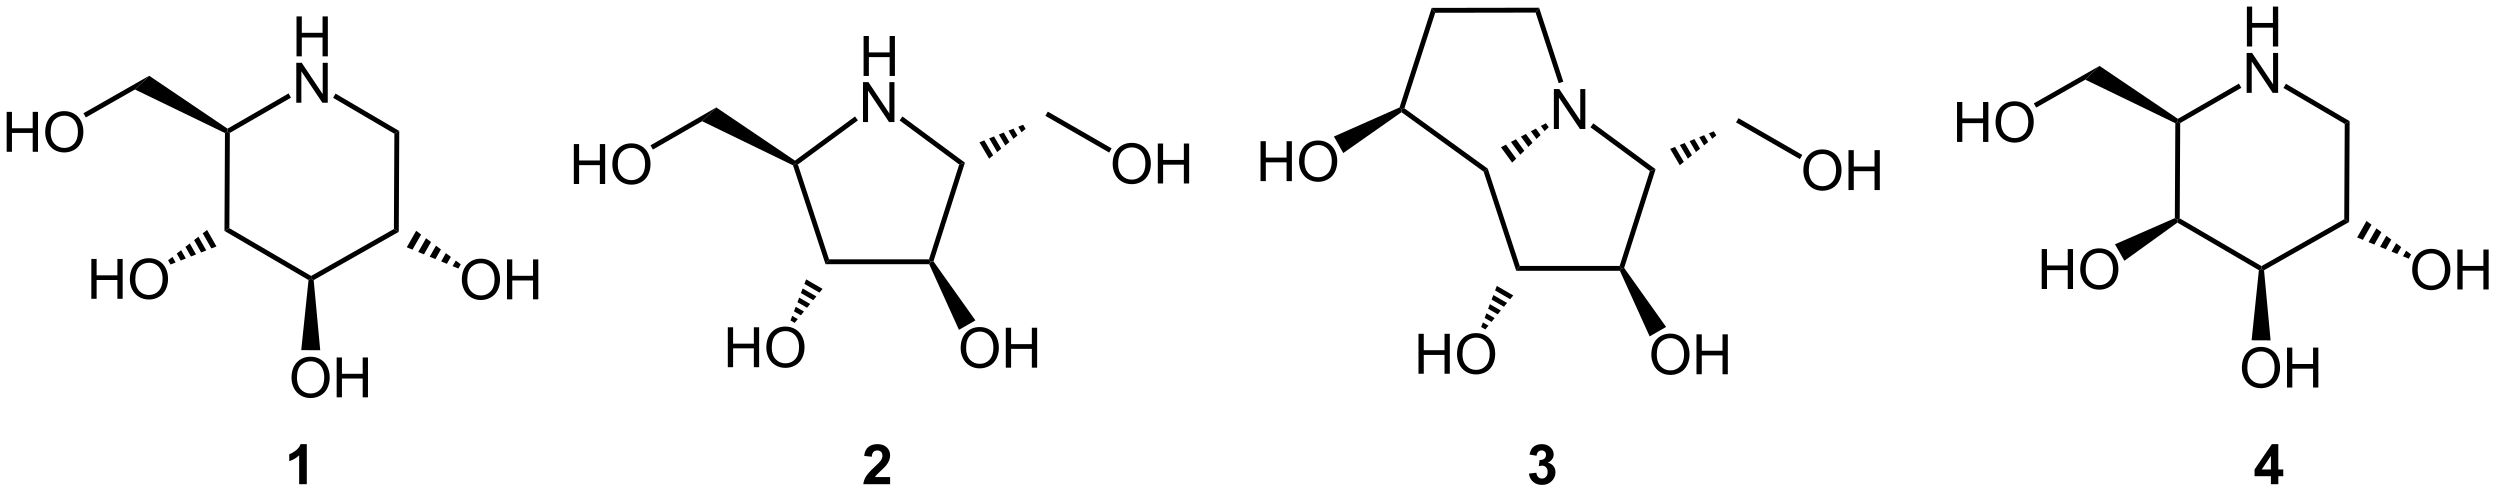 <?xml version="1.0" encoding="UTF-8"?>
<!DOCTYPE svg PUBLIC '-//W3C//DTD SVG 1.0//EN'
          'http://www.w3.org/TR/2001/REC-SVG-20010904/DTD/svg10.dtd'>
<svg stroke-dasharray="none" shape-rendering="auto" xmlns="http://www.w3.org/2000/svg" font-family="'Dialog'" text-rendering="auto" width="90" fill-opacity="1" color-interpolation="auto" color-rendering="auto" preserveAspectRatio="xMidYMid meet" font-size="12px" viewBox="0 0 90 18" fill="black" xmlns:xlink="http://www.w3.org/1999/xlink" stroke="black" image-rendering="auto" stroke-miterlimit="10" stroke-linecap="square" stroke-linejoin="miter" font-style="normal" stroke-width="1" height="18" stroke-dashoffset="0" font-weight="normal" stroke-opacity="1"
><!--Generated by the Batik Graphics2D SVG Generator--><defs id="genericDefs"
  /><g
  ><defs id="defs1"
    ><clipPath clipPathUnits="userSpaceOnUse" id="clipPath1"
      ><path d="M2.572 1.882 L370.737 1.882 L370.737 74.45 L2.572 74.45 L2.572 1.882 Z"
      /></clipPath
      ><clipPath clipPathUnits="userSpaceOnUse" id="clipPath2"
      ><path d="M7.901 17.07 L7.901 87.62 L365.829 87.62 L365.829 17.07 Z"
      /></clipPath
    ></defs
    ><g transform="scale(0.244,0.244) translate(-2.572,-1.882) matrix(1.029,0,0,1.029,-5.555,-15.677)"
    ><path d="M131.722 27.954 L131.722 22.227 L132.48 22.227 L132.48 24.579 L135.457 24.579 L135.457 22.227 L136.214 22.227 L136.214 27.954 L135.457 27.954 L135.457 25.253 L132.48 25.253 L132.48 27.954 L131.722 27.954 Z" stroke="none" clip-path="url(#clipPath2)"
    /></g
    ><g transform="matrix(0.251,0,0,0.251,-1.987,-4.292)"
    ><path d="M131.691 34.604 L131.691 28.877 L132.47 28.877 L135.477 33.372 L135.477 28.877 L136.204 28.877 L136.204 34.604 L135.425 34.604 L132.417 30.104 L132.417 34.604 L131.691 34.604 Z" stroke="none" clip-path="url(#clipPath2)"
    /></g
    ><g transform="matrix(0.251,0,0,0.251,-1.987,-4.292)"
    ><path d="M112.303 69.764 L112.303 64.038 L113.061 64.038 L113.061 66.389 L116.038 66.389 L116.038 64.038 L116.796 64.038 L116.796 69.764 L116.038 69.764 L116.038 67.064 L113.061 67.064 L113.061 69.764 L112.303 69.764 ZM117.828 66.975 Q117.828 65.548 118.594 64.743 Q119.359 63.936 120.57 63.936 Q121.362 63.936 121.997 64.316 Q122.635 64.694 122.969 65.371 Q123.305 66.048 123.305 66.907 Q123.305 67.78 122.953 68.467 Q122.602 69.155 121.956 69.509 Q121.312 69.863 120.565 69.863 Q119.758 69.863 119.12 69.472 Q118.484 69.079 118.156 68.405 Q117.828 67.728 117.828 66.975 ZM118.609 66.986 Q118.609 68.022 119.164 68.618 Q119.721 69.212 120.562 69.212 Q121.417 69.212 121.969 68.611 Q122.523 68.009 122.523 66.905 Q122.523 66.204 122.286 65.683 Q122.049 65.163 121.594 64.876 Q121.141 64.587 120.573 64.587 Q119.768 64.587 119.187 65.142 Q118.609 65.694 118.609 66.986 Z" stroke="none" clip-path="url(#clipPath2)"
    /></g
    ><g transform="matrix(0.251,0,0,0.251,-1.987,-4.292)"
    ><path d="M145.7 67.046 Q145.7 65.619 146.466 64.814 Q147.232 64.007 148.442 64.007 Q149.234 64.007 149.869 64.387 Q150.507 64.765 150.841 65.442 Q151.177 66.119 151.177 66.978 Q151.177 67.851 150.825 68.538 Q150.474 69.226 149.828 69.58 Q149.185 69.934 148.437 69.934 Q147.63 69.934 146.992 69.543 Q146.357 69.15 146.028 68.476 Q145.7 67.799 145.7 67.046 ZM146.482 67.056 Q146.482 68.093 147.036 68.689 Q147.593 69.283 148.435 69.283 Q149.289 69.283 149.841 68.681 Q150.395 68.08 150.395 66.976 Q150.395 66.275 150.159 65.754 Q149.922 65.234 149.466 64.947 Q149.013 64.658 148.445 64.658 Q147.64 64.658 147.06 65.213 Q146.482 65.765 146.482 67.056 ZM152.175 69.835 L152.175 64.109 L152.933 64.109 L152.933 66.46 L155.91 66.46 L155.91 64.109 L156.668 64.109 L156.668 69.835 L155.91 69.835 L155.91 67.135 L152.933 67.135 L152.933 69.835 L152.175 69.835 Z" stroke="none" clip-path="url(#clipPath2)"
    /></g
    ><g transform="matrix(0.251,0,0,0.251,-1.987,-4.292)"
    ><path d="M90.218 43.488 L90.218 37.762 L90.975 37.762 L90.975 40.113 L93.952 40.113 L93.952 37.762 L94.71 37.762 L94.71 43.488 L93.952 43.488 L93.952 40.788 L90.975 40.788 L90.975 43.488 L90.218 43.488 ZM95.742 40.699 Q95.742 39.272 96.508 38.468 Q97.273 37.66 98.484 37.66 Q99.276 37.66 99.912 38.041 Q100.55 38.418 100.883 39.095 Q101.219 39.772 101.219 40.632 Q101.219 41.504 100.867 42.191 Q100.516 42.879 99.87 43.233 Q99.227 43.587 98.479 43.587 Q97.672 43.587 97.034 43.197 Q96.398 42.803 96.07 42.129 Q95.742 41.452 95.742 40.699 ZM96.523 40.71 Q96.523 41.746 97.078 42.343 Q97.635 42.936 98.477 42.936 Q99.331 42.936 99.883 42.335 Q100.438 41.733 100.438 40.629 Q100.438 39.928 100.201 39.408 Q99.964 38.887 99.508 38.6 Q99.055 38.311 98.487 38.311 Q97.682 38.311 97.102 38.866 Q96.523 39.418 96.523 40.71 Z" stroke="none" clip-path="url(#clipPath2)"
    /></g
    ><g transform="matrix(0.251,0,0,0.251,-1.987,-4.292)"
    ><path d="M167.502 40.628 Q167.502 39.201 168.268 38.397 Q169.033 37.589 170.244 37.589 Q171.036 37.589 171.671 37.969 Q172.309 38.347 172.643 39.024 Q172.979 39.701 172.979 40.561 Q172.979 41.433 172.627 42.12 Q172.275 42.808 171.63 43.162 Q170.986 43.516 170.239 43.516 Q169.432 43.516 168.794 43.126 Q168.158 42.733 167.83 42.058 Q167.502 41.381 167.502 40.628 ZM168.283 40.639 Q168.283 41.675 168.838 42.272 Q169.395 42.865 170.236 42.865 Q171.091 42.865 171.643 42.264 Q172.197 41.662 172.197 40.558 Q172.197 39.858 171.96 39.337 Q171.723 38.816 171.268 38.529 Q170.815 38.24 170.247 38.24 Q169.442 38.24 168.861 38.795 Q168.283 39.347 168.283 40.639 ZM173.977 43.417 L173.977 37.691 L174.735 37.691 L174.735 40.042 L177.712 40.042 L177.712 37.691 L178.47 37.691 L178.47 43.417 L177.712 43.417 L177.712 40.717 L174.735 40.717 L174.735 43.417 L173.977 43.417 Z" stroke="none" clip-path="url(#clipPath2)"
    /></g
    ><g transform="matrix(0.251,0,0,0.251,-1.987,-4.292)"
    ><path d="M50.445 25.181 L50.445 19.454 L51.202 19.454 L51.202 21.806 L54.179 21.806 L54.179 19.454 L54.937 19.454 L54.937 25.181 L54.179 25.181 L54.179 22.48 L51.202 22.48 L51.202 25.181 L50.445 25.181 Z" stroke="none" clip-path="url(#clipPath2)"
    /></g
    ><g transform="matrix(0.251,0,0,0.251,-1.987,-4.292)"
    ><path d="M50.413 31.831 L50.413 26.104 L51.192 26.104 L54.2 30.599 L54.2 26.104 L54.926 26.104 L54.926 31.831 L54.148 31.831 L51.14 27.331 L51.14 31.831 L50.413 31.831 Z" stroke="none" clip-path="url(#clipPath2)"
    /></g
    ><g transform="matrix(0.251,0,0,0.251,-1.987,-4.292)"
    ><path d="M49.727 71.303 Q49.727 69.876 50.492 69.071 Q51.258 68.264 52.469 68.264 Q53.261 68.264 53.896 68.644 Q54.534 69.022 54.867 69.699 Q55.203 70.376 55.203 71.235 Q55.203 72.107 54.852 72.795 Q54.5 73.482 53.855 73.837 Q53.211 74.191 52.464 74.191 Q51.657 74.191 51.019 73.8 Q50.383 73.407 50.055 72.732 Q49.727 72.055 49.727 71.303 ZM50.508 71.313 Q50.508 72.35 51.063 72.946 Q51.62 73.54 52.461 73.54 Q53.316 73.54 53.867 72.938 Q54.422 72.337 54.422 71.232 Q54.422 70.532 54.185 70.011 Q53.948 69.49 53.492 69.204 Q53.039 68.915 52.472 68.915 Q51.667 68.915 51.086 69.469 Q50.508 70.022 50.508 71.313 ZM56.202 74.092 L56.202 68.365 L56.96 68.365 L56.96 70.717 L59.937 70.717 L59.937 68.365 L60.694 68.365 L60.694 74.092 L59.937 74.092 L59.937 71.391 L56.96 71.391 L56.96 74.092 L56.202 74.092 Z" stroke="none" clip-path="url(#clipPath2)"
    /></g
    ><g transform="matrix(0.251,0,0,0.251,-1.987,-4.292)"
    ><path d="M21.017 59.96 L21.017 54.233 L21.775 54.233 L21.775 56.585 L24.752 56.585 L24.752 54.233 L25.509 54.233 L25.509 59.96 L24.752 59.96 L24.752 57.259 L21.775 57.259 L21.775 59.96 L21.017 59.96 ZM26.542 57.171 Q26.542 55.744 27.308 54.939 Q28.073 54.132 29.284 54.132 Q30.076 54.132 30.711 54.512 Q31.349 54.889 31.683 55.566 Q32.018 56.244 32.018 57.103 Q32.018 57.975 31.667 58.663 Q31.315 59.35 30.669 59.705 Q30.026 60.059 29.279 60.059 Q28.472 60.059 27.834 59.668 Q27.198 59.275 26.87 58.6 Q26.542 57.923 26.542 57.171 ZM27.323 57.181 Q27.323 58.218 27.878 58.814 Q28.435 59.408 29.276 59.408 Q30.13 59.408 30.683 58.806 Q31.237 58.205 31.237 57.1 Q31.237 56.4 31 55.879 Q30.763 55.358 30.308 55.072 Q29.854 54.783 29.287 54.783 Q28.482 54.783 27.901 55.337 Q27.323 55.889 27.323 57.181 Z" stroke="none" clip-path="url(#clipPath2)"
    /></g
    ><g transform="matrix(0.251,0,0,0.251,-1.987,-4.292)"
    ><path d="M8.873 38.868 L8.873 33.141 L9.631 33.141 L9.631 35.493 L12.608 35.493 L12.608 33.141 L13.366 33.141 L13.366 38.868 L12.608 38.868 L12.608 36.167 L9.631 36.167 L9.631 38.868 L8.873 38.868 ZM14.398 36.079 Q14.398 34.652 15.164 33.847 Q15.929 33.04 17.14 33.04 Q17.932 33.04 18.567 33.42 Q19.206 33.798 19.539 34.475 Q19.875 35.152 19.875 36.011 Q19.875 36.884 19.523 37.571 Q19.172 38.259 18.526 38.613 Q17.883 38.967 17.135 38.967 Q16.328 38.967 15.69 38.576 Q15.054 38.183 14.726 37.509 Q14.398 36.831 14.398 36.079 ZM15.179 36.089 Q15.179 37.126 15.734 37.722 Q16.291 38.316 17.133 38.316 Q17.987 38.316 18.539 37.714 Q19.093 37.113 19.093 36.009 Q19.093 35.308 18.857 34.787 Q18.619 34.266 18.164 33.98 Q17.711 33.691 17.143 33.691 Q16.338 33.691 15.758 34.246 Q15.179 34.798 15.179 36.089 Z" stroke="none" clip-path="url(#clipPath2)"
    /></g
    ><g transform="matrix(0.251,0,0,0.251,-1.987,-4.292)"
    ><path d="M74.156 57.242 Q74.156 55.815 74.922 55.01 Q75.688 54.203 76.898 54.203 Q77.69 54.203 78.326 54.583 Q78.964 54.96 79.297 55.638 Q79.633 56.315 79.633 57.174 Q79.633 58.046 79.281 58.734 Q78.93 59.421 78.284 59.776 Q77.641 60.13 76.893 60.13 Q76.086 60.13 75.448 59.739 Q74.813 59.346 74.484 58.671 Q74.156 57.994 74.156 57.242 ZM74.938 57.252 Q74.938 58.288 75.492 58.885 Q76.05 59.479 76.891 59.479 Q77.745 59.479 78.297 58.877 Q78.852 58.276 78.852 57.171 Q78.852 56.471 78.615 55.95 Q78.378 55.429 77.922 55.143 Q77.469 54.854 76.901 54.854 Q76.096 54.854 75.516 55.408 Q74.938 55.96 74.938 57.252 ZM80.632 60.031 L80.632 54.304 L81.389 54.304 L81.389 56.656 L84.366 56.656 L84.366 54.304 L85.124 54.304 L85.124 60.031 L84.366 60.031 L84.366 57.33 L81.389 57.33 L81.389 60.031 L80.632 60.031 Z" stroke="none" clip-path="url(#clipPath2)"
    /></g
    ><g transform="matrix(0.251,0,0,0.251,-1.987,-4.292)"
    ><path d="M211.365 70.705 L211.365 64.978 L212.123 64.978 L212.123 67.33 L215.1 67.33 L215.1 64.978 L215.857 64.978 L215.857 70.705 L215.1 70.705 L215.1 68.004 L212.123 68.004 L212.123 70.705 L211.365 70.705 ZM216.89 67.916 Q216.89 66.489 217.656 65.684 Q218.421 64.877 219.632 64.877 Q220.424 64.877 221.059 65.257 Q221.697 65.635 222.031 66.312 Q222.367 66.989 222.367 67.848 Q222.367 68.721 222.015 69.408 Q221.663 70.096 221.018 70.45 Q220.374 70.804 219.627 70.804 Q218.82 70.804 218.182 70.413 Q217.546 70.02 217.218 69.346 Q216.89 68.668 216.89 67.916 ZM217.671 67.926 Q217.671 68.963 218.226 69.559 Q218.783 70.153 219.624 70.153 Q220.479 70.153 221.031 69.551 Q221.585 68.95 221.585 67.846 Q221.585 67.145 221.348 66.624 Q221.111 66.103 220.656 65.817 Q220.203 65.528 219.635 65.528 Q218.83 65.528 218.249 66.083 Q217.671 66.635 217.671 67.926 Z" stroke="none" clip-path="url(#clipPath2)"
    /></g
    ><g transform="matrix(0.251,0,0,0.251,-1.987,-4.292)"
    ><path d="M244.762 67.987 Q244.762 66.56 245.528 65.755 Q246.293 64.948 247.504 64.948 Q248.296 64.948 248.931 65.328 Q249.57 65.706 249.903 66.383 Q250.239 67.06 250.239 67.919 Q250.239 68.792 249.887 69.479 Q249.536 70.167 248.89 70.521 Q248.247 70.875 247.499 70.875 Q246.692 70.875 246.054 70.484 Q245.418 70.091 245.09 69.417 Q244.762 68.74 244.762 67.987 ZM245.543 67.998 Q245.543 69.034 246.098 69.63 Q246.655 70.224 247.497 70.224 Q248.351 70.224 248.903 69.623 Q249.458 69.021 249.458 67.917 Q249.458 67.216 249.221 66.695 Q248.984 66.174 248.528 65.888 Q248.075 65.599 247.507 65.599 Q246.702 65.599 246.122 66.154 Q245.543 66.706 245.543 67.998 ZM251.238 70.776 L251.238 65.049 L251.995 65.049 L251.995 67.401 L254.972 67.401 L254.972 65.049 L255.73 65.049 L255.73 70.776 L254.972 70.776 L254.972 68.076 L251.995 68.076 L251.995 70.776 L251.238 70.776 Z" stroke="none" clip-path="url(#clipPath2)"
    /></g
    ><g transform="matrix(0.251,0,0,0.251,-1.987,-4.292)"
    ><path d="M266.564 41.569 Q266.564 40.142 267.33 39.337 Q268.095 38.53 269.306 38.53 Q270.098 38.53 270.733 38.91 Q271.371 39.288 271.705 39.965 Q272.041 40.642 272.041 41.501 Q272.041 42.374 271.689 43.061 Q271.337 43.749 270.692 44.103 Q270.048 44.457 269.301 44.457 Q268.494 44.457 267.856 44.066 Q267.22 43.673 266.892 42.999 Q266.564 42.322 266.564 41.569 ZM267.345 41.58 Q267.345 42.616 267.9 43.212 Q268.457 43.806 269.298 43.806 Q270.153 43.806 270.705 43.205 Q271.259 42.603 271.259 41.499 Q271.259 40.798 271.022 40.278 Q270.785 39.757 270.33 39.47 Q269.877 39.181 269.309 39.181 Q268.504 39.181 267.923 39.736 Q267.345 40.288 267.345 41.58 ZM273.039 44.358 L273.039 38.632 L273.797 38.632 L273.797 40.983 L276.774 40.983 L276.774 38.632 L277.531 38.632 L277.531 44.358 L276.774 44.358 L276.774 41.658 L273.797 41.658 L273.797 44.358 L273.039 44.358 Z" stroke="none" clip-path="url(#clipPath2)"
    /></g
    ><g transform="matrix(0.251,0,0,0.251,-1.987,-4.292)"
    ><path d="M230.781 35.597 L230.781 29.87 L231.559 29.87 L234.567 34.365 L234.567 29.87 L235.294 29.87 L235.294 35.597 L234.515 35.597 L231.507 31.097 L231.507 35.597 L230.781 35.597 Z" stroke="none" clip-path="url(#clipPath2)"
    /></g
    ><g transform="matrix(0.251,0,0,0.251,-1.987,-4.292)"
    ><path d="M188.711 43.08 L188.711 37.353 L189.469 37.353 L189.469 39.705 L192.446 39.705 L192.446 37.353 L193.204 37.353 L193.204 43.08 L192.446 43.08 L192.446 40.38 L189.469 40.38 L189.469 43.08 L188.711 43.08 ZM194.236 40.291 Q194.236 38.864 195.002 38.059 Q195.767 37.252 196.978 37.252 Q197.77 37.252 198.405 37.632 Q199.043 38.01 199.377 38.687 Q199.713 39.364 199.713 40.223 Q199.713 41.096 199.361 41.783 Q199.01 42.471 198.364 42.825 Q197.72 43.179 196.973 43.179 Q196.166 43.179 195.528 42.788 Q194.892 42.395 194.564 41.721 Q194.236 41.044 194.236 40.291 ZM195.017 40.301 Q195.017 41.338 195.572 41.934 Q196.129 42.528 196.97 42.528 Q197.825 42.528 198.377 41.926 Q198.931 41.325 198.931 40.221 Q198.931 39.52 198.695 38.999 Q198.458 38.478 198.002 38.192 Q197.549 37.903 196.981 37.903 Q196.176 37.903 195.595 38.458 Q195.017 39.01 195.017 40.301 Z" stroke="none" clip-path="url(#clipPath2)"
    /></g
    ><g transform="matrix(0.251,0,0,0.251,-1.987,-4.292)"
    ><path d="M51.919 86.549 L50.823 86.549 L50.823 82.411 Q50.222 82.974 49.404 83.245 L49.404 82.247 Q49.834 82.106 50.336 81.716 Q50.841 81.323 51.029 80.799 L51.919 80.799 L51.919 86.549 Z" stroke="none" clip-path="url(#clipPath2)"
    /></g
    ><g transform="matrix(0.251,0,0,0.251,-1.987,-4.292)"
    ><path d="M135.582 85.528 L135.582 86.549 L131.736 86.549 Q131.798 85.971 132.111 85.453 Q132.423 84.935 133.345 84.081 Q134.088 83.388 134.254 83.143 Q134.481 82.802 134.481 82.471 Q134.481 82.104 134.283 81.906 Q134.088 81.708 133.739 81.708 Q133.395 81.708 133.192 81.916 Q132.989 82.122 132.957 82.604 L131.864 82.495 Q131.963 81.588 132.478 81.195 Q132.994 80.799 133.767 80.799 Q134.614 80.799 135.098 81.257 Q135.582 81.713 135.582 82.393 Q135.582 82.778 135.444 83.13 Q135.306 83.479 135.004 83.862 Q134.806 84.114 134.286 84.591 Q133.767 85.067 133.627 85.224 Q133.489 85.38 133.403 85.528 L135.582 85.528 Z" stroke="none" clip-path="url(#clipPath2)"
    /></g
    ><g transform="matrix(0.251,0,0,0.251,-1.987,-4.292)"
    ><path d="M227.207 85.028 L228.269 84.901 Q228.319 85.307 228.54 85.523 Q228.764 85.737 229.082 85.737 Q229.42 85.737 229.652 85.479 Q229.887 85.221 229.887 84.784 Q229.887 84.37 229.662 84.127 Q229.441 83.885 229.121 83.885 Q228.91 83.885 228.616 83.966 L228.738 83.073 Q229.183 83.083 229.418 82.88 Q229.652 82.674 229.652 82.333 Q229.652 82.044 229.48 81.872 Q229.308 81.7 229.022 81.7 Q228.741 81.7 228.54 81.896 Q228.342 82.091 228.3 82.466 L227.287 82.294 Q227.394 81.776 227.605 81.466 Q227.819 81.153 228.199 80.976 Q228.582 80.799 229.053 80.799 Q229.863 80.799 230.35 81.315 Q230.754 81.737 230.754 82.268 Q230.754 83.021 229.928 83.471 Q230.42 83.575 230.715 83.942 Q231.012 84.31 231.012 84.831 Q231.012 85.583 230.459 86.117 Q229.91 86.648 229.09 86.648 Q228.311 86.648 227.798 86.2 Q227.287 85.752 227.207 85.028 Z" stroke="none" clip-path="url(#clipPath2)"
    /></g
    ><g transform="matrix(0.251,0,0,0.251,-1.987,-4.292)"
    ><path d="M330.178 23.769 L330.178 18.043 L330.935 18.043 L330.935 20.394 L333.912 20.394 L333.912 18.043 L334.67 18.043 L334.67 23.769 L333.912 23.769 L333.912 21.069 L330.935 21.069 L330.935 23.769 L330.178 23.769 Z" stroke="none" clip-path="url(#clipPath2)"
    /></g
    ><g transform="matrix(0.251,0,0,0.251,-1.987,-4.292)"
    ><path d="M330.146 30.419 L330.146 24.693 L330.925 24.693 L333.933 29.188 L333.933 24.693 L334.659 24.693 L334.659 30.419 L333.881 30.419 L330.873 25.919 L330.873 30.419 L330.146 30.419 Z" stroke="none" clip-path="url(#clipPath2)"
    /></g
    ><g transform="matrix(0.251,0,0,0.251,-1.987,-4.292)"
    ><path d="M329.46 69.891 Q329.46 68.464 330.226 67.659 Q330.991 66.852 332.202 66.852 Q332.994 66.852 333.629 67.232 Q334.267 67.61 334.601 68.287 Q334.937 68.964 334.937 69.823 Q334.937 70.696 334.585 71.383 Q334.233 72.071 333.587 72.425 Q332.944 72.779 332.197 72.779 Q331.39 72.779 330.752 72.389 Q330.116 71.995 329.788 71.321 Q329.46 70.644 329.46 69.891 ZM330.241 69.902 Q330.241 70.938 330.796 71.534 Q331.353 72.128 332.194 72.128 Q333.048 72.128 333.601 71.527 Q334.155 70.925 334.155 69.821 Q334.155 69.12 333.918 68.6 Q333.681 68.079 333.226 67.792 Q332.772 67.503 332.205 67.503 Q331.4 67.503 330.819 68.058 Q330.241 68.61 330.241 69.902 ZM335.935 72.68 L335.935 66.954 L336.693 66.954 L336.693 69.305 L339.67 69.305 L339.67 66.954 L340.427 66.954 L340.427 72.68 L339.67 72.68 L339.67 69.98 L336.693 69.98 L336.693 72.68 L335.935 72.68 Z" stroke="none" clip-path="url(#clipPath2)"
    /></g
    ><g transform="matrix(0.251,0,0,0.251,-1.987,-4.292)"
    ><path d="M300.75 58.548 L300.75 52.822 L301.508 52.822 L301.508 55.173 L304.484 55.173 L304.484 52.822 L305.242 52.822 L305.242 58.548 L304.484 58.548 L304.484 55.848 L301.508 55.848 L301.508 58.548 L300.75 58.548 ZM306.275 55.759 Q306.275 54.332 307.04 53.527 Q307.806 52.72 309.017 52.72 Q309.809 52.72 310.444 53.1 Q311.082 53.478 311.415 54.155 Q311.751 54.832 311.751 55.691 Q311.751 56.564 311.4 57.251 Q311.048 57.939 310.402 58.293 Q309.759 58.647 309.012 58.647 Q308.204 58.647 307.566 58.257 Q306.931 57.863 306.603 57.189 Q306.275 56.512 306.275 55.759 ZM307.056 55.77 Q307.056 56.806 307.611 57.402 Q308.168 57.996 309.009 57.996 Q309.863 57.996 310.415 57.395 Q310.97 56.793 310.97 55.689 Q310.97 54.988 310.733 54.468 Q310.496 53.947 310.04 53.66 Q309.587 53.371 309.02 53.371 Q308.215 53.371 307.634 53.926 Q307.056 54.478 307.056 55.77 Z" stroke="none" clip-path="url(#clipPath2)"
    /></g
    ><g transform="matrix(0.251,0,0,0.251,-1.987,-4.292)"
    ><path d="M288.606 37.456 L288.606 31.73 L289.364 31.73 L289.364 34.081 L292.341 34.081 L292.341 31.73 L293.099 31.73 L293.099 37.456 L292.341 37.456 L292.341 34.756 L289.364 34.756 L289.364 37.456 L288.606 37.456 ZM294.131 34.667 Q294.131 33.24 294.897 32.436 Q295.662 31.628 296.873 31.628 Q297.665 31.628 298.3 32.009 Q298.938 32.386 299.272 33.063 Q299.608 33.74 299.608 34.6 Q299.608 35.472 299.256 36.16 Q298.905 36.847 298.259 37.201 Q297.615 37.556 296.868 37.556 Q296.061 37.556 295.423 37.165 Q294.787 36.772 294.459 36.097 Q294.131 35.42 294.131 34.667 ZM294.912 34.678 Q294.912 35.714 295.467 36.311 Q296.024 36.904 296.865 36.904 Q297.72 36.904 298.272 36.303 Q298.827 35.701 298.827 34.597 Q298.827 33.897 298.589 33.376 Q298.353 32.855 297.897 32.569 Q297.444 32.279 296.876 32.279 Q296.071 32.279 295.49 32.834 Q294.912 33.386 294.912 34.678 Z" stroke="none" clip-path="url(#clipPath2)"
    /></g
    ><g transform="matrix(0.251,0,0,0.251,-1.987,-4.292)"
    ><path d="M353.889 55.83 Q353.889 54.403 354.655 53.598 Q355.421 52.791 356.632 52.791 Q357.423 52.791 358.059 53.171 Q358.697 53.549 359.03 54.226 Q359.366 54.903 359.366 55.762 Q359.366 56.635 359.014 57.322 Q358.663 58.01 358.017 58.364 Q357.374 58.718 356.626 58.718 Q355.819 58.718 355.181 58.328 Q354.546 57.934 354.217 57.26 Q353.889 56.583 353.889 55.83 ZM354.671 55.841 Q354.671 56.877 355.225 57.473 Q355.783 58.067 356.624 58.067 Q357.478 58.067 358.03 57.466 Q358.585 56.864 358.585 55.76 Q358.585 55.059 358.348 54.538 Q358.111 54.018 357.655 53.731 Q357.202 53.442 356.634 53.442 Q355.829 53.442 355.249 53.997 Q354.671 54.549 354.671 55.841 ZM360.365 58.619 L360.365 52.893 L361.122 52.893 L361.122 55.244 L364.099 55.244 L364.099 52.893 L364.857 52.893 L364.857 58.619 L364.099 58.619 L364.099 55.919 L361.122 55.919 L361.122 58.619 L360.365 58.619 Z" stroke="none" clip-path="url(#clipPath2)"
    /></g
    ><g transform="matrix(0.251,0,0,0.251,-1.987,-4.292)"
    ><path d="M333.624 86.549 L333.624 85.396 L331.28 85.396 L331.28 84.435 L333.764 80.799 L334.686 80.799 L334.686 84.432 L335.397 84.432 L335.397 85.396 L334.686 85.396 L334.686 86.549 L333.624 86.549 ZM333.624 84.432 L333.624 82.474 L332.309 84.432 L333.624 84.432 Z" stroke="none" clip-path="url(#clipPath2)"
    /></g
    ><g transform="matrix(0.251,0,0,0.251,-1.987,-4.292)"
    ><path d="M126.317 54.996 L126.824 54.296 L141.157 54.296 L141.413 54.646 L141.189 54.996 Z" stroke="none" clip-path="url(#clipPath2)"
    /></g
    ><g transform="matrix(0.251,0,0,0.251,-1.987,-4.292)"
    ><path d="M141.799 54.588 L141.413 54.646 L141.157 54.296 L145.491 40.695 L146.31 40.431 Z" stroke="none" clip-path="url(#clipPath2)"
    /></g
    ><g transform="matrix(0.251,0,0,0.251,-1.987,-4.292)"
    ><path d="M146.31 40.431 L145.491 40.695 L136.938 34.369 L137.354 33.806 Z" stroke="none" clip-path="url(#clipPath2)"
    /></g
    ><g transform="matrix(0.251,0,0,0.251,-1.987,-4.292)"
    ><path d="M130.544 33.804 L130.959 34.367 L122.355 40.695 L121.943 40.563 L121.934 40.135 Z" stroke="none" clip-path="url(#clipPath2)"
    /></g
    ><g transform="matrix(0.251,0,0,0.251,-1.987,-4.292)"
    ><path d="M121.656 40.812 L121.943 40.563 L122.355 40.695 L126.824 54.296 L126.317 54.996 Z" stroke="none" clip-path="url(#clipPath2)"
    /></g
    ><g transform="matrix(0.251,0,0,0.251,-1.987,-4.292)"
    ><path d="M155.015 35.593 L154.434 36.067 L153.964 35.27 L154.66 34.99 ZM153.852 36.541 L153.27 37.014 L152.572 35.83 L153.268 35.55 ZM152.688 37.488 L152.107 37.962 L151.18 36.39 L151.876 36.11 ZM151.525 38.435 L150.943 38.909 L149.788 36.95 L150.484 36.67 ZM150.362 39.383 L149.78 39.856 L148.396 37.51 L149.092 37.23 Z" stroke="none" clip-path="url(#clipPath2)"
    /></g
    ><g transform="matrix(0.251,0,0,0.251,-1.987,-4.292)"
    ><path d="M121.291 63.058 L121.541 62.404 L122.341 62.867 L121.897 63.409 ZM121.79 61.749 L122.04 61.094 L123.229 61.783 L122.785 62.325 ZM122.29 60.439 L122.539 59.784 L124.118 60.699 L123.674 61.241 ZM122.789 59.129 L123.038 58.474 L125.006 59.615 L124.562 60.157 ZM123.288 57.819 L123.537 57.165 L125.894 58.53 L125.45 59.072 Z" stroke="none" clip-path="url(#clipPath2)"
    /></g
    ><g transform="matrix(0.251,0,0,0.251,-1.987,-4.292)"
    ><path d="M141.189 54.996 L141.413 54.646 L141.799 54.588 L147.817 63.05 L145.456 64.407 Z" stroke="none" clip-path="url(#clipPath2)"
    /></g
    ><g transform="matrix(0.251,0,0,0.251,-1.987,-4.292)"
    ><path d="M121.934 40.135 L121.943 40.563 L121.656 40.812 L108.62 34.487 L110.65 32.511 Z" stroke="none" clip-path="url(#clipPath2)"
    /></g
    ><g transform="matrix(0.251,0,0,0.251,-1.987,-4.292)"
    ><path d="M110.65 32.511 L108.62 34.487 L101.561 38.55 L101.212 37.943 Z" stroke="none" clip-path="url(#clipPath2)"
    /></g
    ><g transform="matrix(0.251,0,0,0.251,-1.987,-4.292)"
    ><path d="M157.85 33.715 L158.199 33.108 L167.353 38.377 L167.004 38.984 Z" stroke="none" clip-path="url(#clipPath2)"
    /></g
    ><g transform="matrix(0.251,0,0,0.251,-1.987,-4.292)"
    ><path d="M40.182 36.182 L40.533 35.964 L40.882 36.167 L40.813 49.825 L40.111 50.225 Z" stroke="none" clip-path="url(#clipPath2)"
    /></g
    ><g transform="matrix(0.251,0,0,0.251,-1.987,-4.292)"
    ><path d="M40.882 36.167 L40.533 35.964 L40.547 35.552 L49.299 30.502 L49.649 31.108 Z" stroke="none" clip-path="url(#clipPath2)"
    /></g
    ><g transform="matrix(0.251,0,0,0.251,-1.987,-4.292)"
    ><path d="M40.111 50.225 L40.813 49.825 L52.54 56.674 L52.537 57.078 L52.167 57.267 Z" stroke="none" clip-path="url(#clipPath2)"
    /></g
    ><g transform="matrix(0.251,0,0,0.251,-1.987,-4.292)"
    ><path d="M52.905 57.272 L52.537 57.078 L52.54 56.674 L64.411 49.943 L65.109 50.352 Z" stroke="none" clip-path="url(#clipPath2)"
    /></g
    ><g transform="matrix(0.251,0,0,0.251,-1.987,-4.292)"
    ><path d="M65.109 50.352 L64.411 49.943 L64.48 36.287 L65.182 35.887 Z" stroke="none" clip-path="url(#clipPath2)"
    /></g
    ><g transform="matrix(0.251,0,0,0.251,-1.987,-4.292)"
    ><path d="M65.182 35.887 L64.48 36.287 L55.691 31.129 L56.045 30.526 Z" stroke="none" clip-path="url(#clipPath2)"
    /></g
    ><g transform="matrix(0.251,0,0,0.251,-1.987,-4.292)"
    ><path d="M40.547 35.552 L40.533 35.964 L40.182 36.182 L27.269 29.935 L29.312 27.965 Z" stroke="none" clip-path="url(#clipPath2)"
    /></g
    ><g transform="matrix(0.251,0,0,0.251,-1.987,-4.292)"
    ><path d="M52.167 57.267 L52.537 57.078 L52.905 57.272 L53.846 67.332 L51.122 67.317 Z" stroke="none" clip-path="url(#clipPath2)"
    /></g
    ><g transform="matrix(0.251,0,0,0.251,-1.987,-4.292)"
    ><path d="M32.026 54.429 L32.648 53.946 L33.105 54.749 L32.373 55.037 ZM33.269 53.462 L33.89 52.979 L34.57 54.173 L33.838 54.461 ZM34.511 52.496 L35.132 52.012 L36.035 53.598 L35.303 53.886 ZM35.753 51.529 L36.374 51.046 L37.5 53.022 L36.767 53.31 ZM36.995 50.563 L37.616 50.079 L38.964 52.446 L38.232 52.734 Z" stroke="none" clip-path="url(#clipPath2)"
    /></g
    ><g transform="matrix(0.251,0,0,0.251,-1.987,-4.292)"
    ><path d="M29.312 27.965 L27.269 29.935 L20.229 33.945 L19.883 33.337 Z" stroke="none" clip-path="url(#clipPath2)"
    /></g
    ><g transform="matrix(0.251,0,0,0.251,-1.987,-4.292)"
    ><path d="M67.606 50.201 L68.317 50.735 L67.08 52.907 L66.259 52.568 ZM69.027 51.269 L69.738 51.803 L68.724 53.584 L67.902 53.245 ZM70.448 52.337 L71.159 52.87 L70.367 54.261 L69.546 53.922 ZM71.869 53.404 L72.579 53.938 L72.011 54.937 L71.189 54.599 ZM73.29 54.472 L74 55.006 L73.654 55.614 L72.832 55.276 Z" stroke="none" clip-path="url(#clipPath2)"
    /></g
    ><g transform="matrix(0.251,0,0,0.251,-1.987,-4.292)"
    ><path d="M225.38 55.937 L225.886 55.237 L240.219 55.237 L240.475 55.587 L240.251 55.937 Z" stroke="none" clip-path="url(#clipPath2)"
    /></g
    ><g transform="matrix(0.251,0,0,0.251,-1.987,-4.292)"
    ><path d="M240.861 55.529 L240.475 55.587 L240.219 55.237 L244.553 41.637 L245.373 41.371 Z" stroke="none" clip-path="url(#clipPath2)"
    /></g
    ><g transform="matrix(0.251,0,0,0.251,-1.987,-4.292)"
    ><path d="M245.373 41.371 L244.553 41.637 L236.028 35.354 L236.443 34.791 Z" stroke="none" clip-path="url(#clipPath2)"
    /></g
    ><g transform="matrix(0.251,0,0,0.251,-1.987,-4.292)"
    ><path d="M220.708 41.721 L221.302 41.287 L225.886 55.237 L225.38 55.937 Z" stroke="none" clip-path="url(#clipPath2)"
    /></g
    ><g transform="matrix(0.251,0,0,0.251,-1.987,-4.292)"
    ><path d="M254.077 36.534 L253.496 37.008 L253.026 36.211 L253.722 35.931 ZM252.914 37.481 L252.332 37.955 L251.634 36.771 L252.33 36.491 ZM251.75 38.429 L251.169 38.902 L250.242 37.331 L250.938 37.051 ZM250.587 39.376 L250.005 39.85 L248.85 37.891 L249.546 37.611 ZM249.424 40.323 L248.842 40.797 L247.458 38.451 L248.154 38.171 Z" stroke="none" clip-path="url(#clipPath2)"
    /></g
    ><g transform="matrix(0.251,0,0,0.251,-1.987,-4.292)"
    ><path d="M220.353 63.999 L220.603 63.344 L221.403 63.808 L220.959 64.35 ZM220.852 62.689 L221.102 62.035 L222.291 62.724 L221.847 63.266 ZM221.352 61.38 L221.601 60.725 L223.18 61.64 L222.736 62.182 ZM221.851 60.07 L222.1 59.415 L224.068 60.555 L223.624 61.097 ZM222.35 58.76 L222.599 58.105 L224.956 59.471 L224.512 60.013 Z" stroke="none" clip-path="url(#clipPath2)"
    /></g
    ><g transform="matrix(0.251,0,0,0.251,-1.987,-4.292)"
    ><path d="M240.251 55.937 L240.475 55.587 L240.861 55.529 L246.879 63.99 L244.518 65.348 Z" stroke="none" clip-path="url(#clipPath2)"
    /></g
    ><g transform="matrix(0.251,0,0,0.251,-1.987,-4.292)"
    ><path d="M256.912 34.656 L257.261 34.049 L266.415 39.318 L266.066 39.925 Z" stroke="none" clip-path="url(#clipPath2)"
    /></g
    ><g transform="matrix(0.251,0,0,0.251,-1.987,-4.292)"
    ><path d="M230.048 35.342 L229.464 35.907 L228.919 35.159 L229.635 34.776 ZM228.881 36.471 L228.297 37.036 L227.487 35.925 L228.203 35.542 ZM227.714 37.601 L227.131 38.165 L226.055 36.691 L226.772 36.308 ZM226.547 38.73 L225.964 39.295 L224.624 37.457 L225.34 37.074 ZM225.38 39.859 L224.797 40.424 L223.192 38.223 L223.908 37.84 Z" stroke="none" clip-path="url(#clipPath2)"
    /></g
    ><g transform="matrix(0.251,0,0,0.251,-1.987,-4.292)"
    ><path d="M232.137 28.814 L231.472 29.032 L228.162 18.906 L228.669 18.205 Z" stroke="none" clip-path="url(#clipPath2)"
    /></g
    ><g transform="matrix(0.251,0,0,0.251,-1.987,-4.292)"
    ><path d="M228.669 18.205 L228.162 18.906 L213.766 18.931 L213.256 18.232 Z" stroke="none" clip-path="url(#clipPath2)"
    /></g
    ><g transform="matrix(0.251,0,0,0.251,-1.987,-4.292)"
    ><path d="M213.256 18.232 L213.766 18.931 L209.344 32.63 L208.933 32.764 L208.647 32.51 Z" stroke="none" clip-path="url(#clipPath2)"
    /></g
    ><g transform="matrix(0.251,0,0,0.251,-1.987,-4.292)"
    ><path d="M208.928 33.193 L208.933 32.764 L209.344 32.63 L221.302 41.287 L220.708 41.721 Z" stroke="none" clip-path="url(#clipPath2)"
    /></g
    ><g transform="matrix(0.251,0,0,0.251,-1.987,-4.292)"
    ><path d="M208.647 32.51 L208.933 32.764 L208.928 33.193 L200.575 39.051 L199.235 36.68 Z" stroke="none" clip-path="url(#clipPath2)"
    /></g
    ><g transform="matrix(0.251,0,0,0.251,-1.987,-4.292)"
    ><path d="M319.915 34.77 L320.266 34.553 L320.615 34.755 L320.546 48.413 L320.195 48.614 L319.846 48.386 Z" stroke="none" clip-path="url(#clipPath2)"
    /></g
    ><g transform="matrix(0.251,0,0,0.251,-1.987,-4.292)"
    ><path d="M320.615 34.755 L320.266 34.553 L320.28 34.141 L329.032 29.09 L329.382 29.697 Z" stroke="none" clip-path="url(#clipPath2)"
    /></g
    ><g transform="matrix(0.251,0,0,0.251,-1.987,-4.292)"
    ><path d="M320.213 49.029 L320.195 48.614 L320.546 48.413 L332.272 55.263 L332.27 55.666 L331.9 55.856 Z" stroke="none" clip-path="url(#clipPath2)"
    /></g
    ><g transform="matrix(0.251,0,0,0.251,-1.987,-4.292)"
    ><path d="M332.638 55.86 L332.27 55.666 L332.272 55.263 L344.144 48.532 L344.842 48.941 Z" stroke="none" clip-path="url(#clipPath2)"
    /></g
    ><g transform="matrix(0.251,0,0,0.251,-1.987,-4.292)"
    ><path d="M344.842 48.941 L344.144 48.532 L344.213 34.875 L344.915 34.475 Z" stroke="none" clip-path="url(#clipPath2)"
    /></g
    ><g transform="matrix(0.251,0,0,0.251,-1.987,-4.292)"
    ><path d="M344.915 34.475 L344.213 34.875 L335.424 29.718 L335.778 29.114 Z" stroke="none" clip-path="url(#clipPath2)"
    /></g
    ><g transform="matrix(0.251,0,0,0.251,-1.987,-4.292)"
    ><path d="M320.28 34.141 L320.266 34.553 L319.915 34.77 L307.002 28.523 L309.045 26.553 Z" stroke="none" clip-path="url(#clipPath2)"
    /></g
    ><g transform="matrix(0.251,0,0,0.251,-1.987,-4.292)"
    ><path d="M331.9 55.856 L332.27 55.666 L332.638 55.86 L333.579 65.92 L330.855 65.906 Z" stroke="none" clip-path="url(#clipPath2)"
    /></g
    ><g transform="matrix(0.251,0,0,0.251,-1.987,-4.292)"
    ><path d="M319.846 48.386 L320.195 48.614 L320.213 49.029 L312.607 54.505 L311.258 52.138 Z" stroke="none" clip-path="url(#clipPath2)"
    /></g
    ><g transform="matrix(0.251,0,0,0.251,-1.987,-4.292)"
    ><path d="M309.045 26.553 L307.002 28.523 L299.962 32.534 L299.616 31.926 Z" stroke="none" clip-path="url(#clipPath2)"
    /></g
    ><g transform="matrix(0.251,0,0,0.251,-1.987,-4.292)"
    ><path d="M353.387 54.203 L352.565 53.864 L353.023 53.06 L353.733 53.594 ZM351.744 53.526 L350.922 53.187 L351.602 51.993 L352.312 52.527 ZM350.1 52.849 L349.278 52.511 L350.181 50.925 L350.892 51.459 ZM348.457 52.172 L347.635 51.834 L348.76 49.857 L349.471 50.391 ZM346.813 51.495 L345.992 51.157 L347.339 48.79 L348.05 49.324 Z" stroke="none" clip-path="url(#clipPath2)"
    /></g
  ></g
></svg
>
